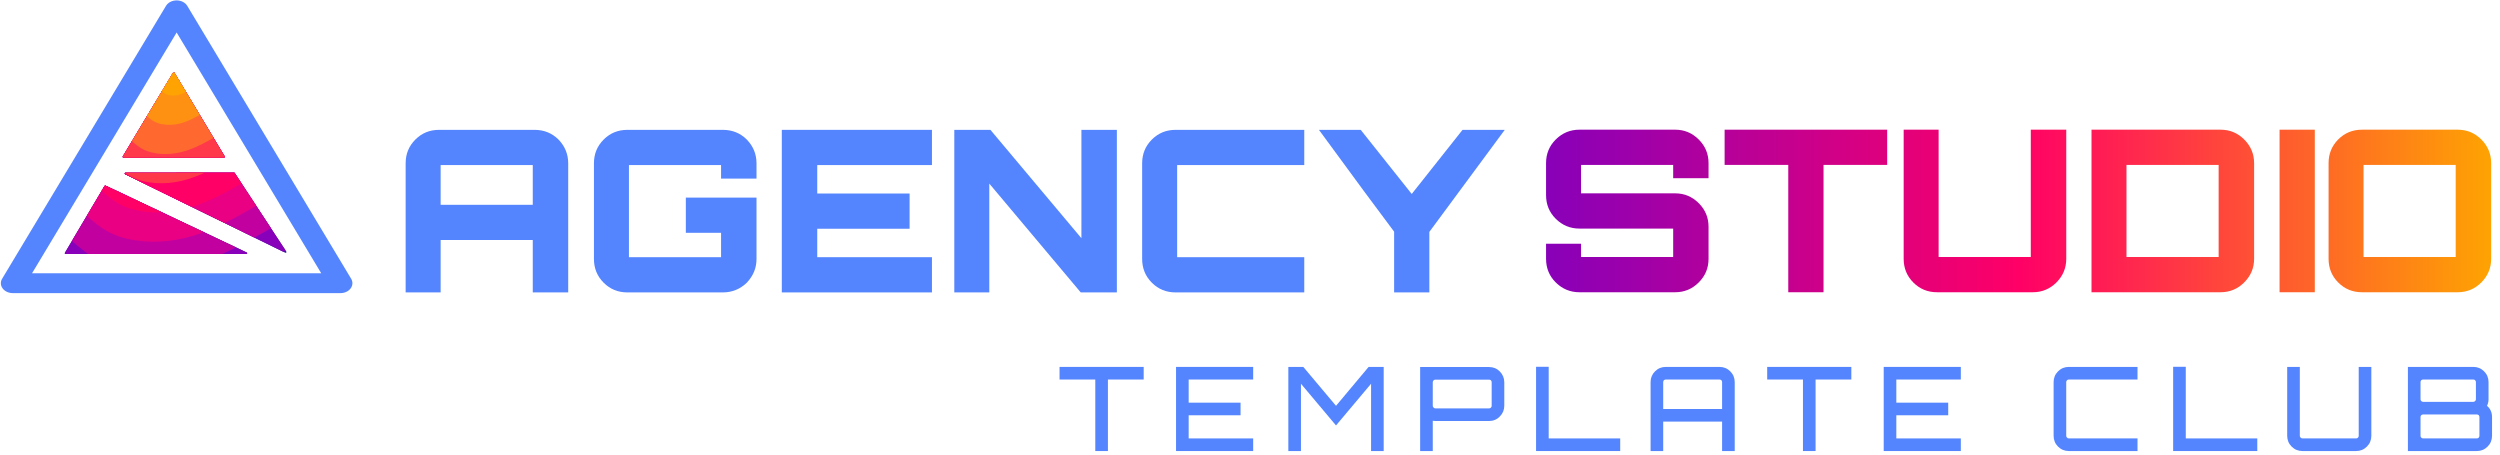 <?xml version="1.0" encoding="UTF-8" standalone="no"?>
<!DOCTYPE svg PUBLIC "-//W3C//DTD SVG 1.1//EN" "http://www.w3.org/Graphics/SVG/1.1/DTD/svg11.dtd">
<svg width="100%" height="100%" viewBox="0 0 286 52" version="1.1" xmlns="http://www.w3.org/2000/svg" xmlns:xlink="http://www.w3.org/1999/xlink" xml:space="preserve" xmlns:serif="http://www.serif.com/" style="fill-rule:evenodd;clip-rule:evenodd;stroke-linejoin:round;stroke-miterlimit:2;">
    <g transform="matrix(1,0,0,1,-2060.91,-444.94)">
        <g transform="matrix(1,0,0,1,800,0)">
            <g transform="matrix(1,0,0,1,341.176,-24.805)">
                <g transform="matrix(1,0,0,1,-170.596,0)">
                    <g transform="matrix(0.908,0,0,0.756,498.447,87.834)">
                        <path d="M675.45,506.064C675.195,505.556 674.676,505.235 674.108,505.235C673.54,505.235 673.02,505.556 672.766,506.064L652.12,547.357C651.887,547.822 651.912,548.374 652.185,548.817C652.459,549.259 652.942,549.528 653.461,549.528L694.754,549.528C695.274,549.528 695.757,549.259 696.03,548.817C696.304,548.374 696.329,547.822 696.096,547.357L675.45,506.064ZM674.108,510.089L692.327,546.528C692.327,546.528 655.888,546.528 655.888,546.528L674.108,510.089Z" style="fill:rgb(84,133,254);"/>
                    </g>
                    <g transform="matrix(0.603,0,0,0.502,647.9,280.285)">
                        <path d="M753.743,419.715C753.672,419.675 753.588,419.706 753.549,419.786C752.842,421.218 746.99,433.072 746.024,435.027C745.997,435.083 745.996,435.152 746.023,435.209C746.05,435.265 746.1,435.3 746.154,435.3L780.464,435.3C780.534,435.3 780.595,435.241 780.61,435.159C780.626,435.076 780.592,434.992 780.528,434.956C776.668,432.76 755.553,420.745 753.743,419.715ZM778.191,416.764C778.191,416.764 761.091,416.768 757.523,416.769C757.453,416.769 757.392,416.827 757.377,416.909C757.361,416.991 757.394,417.075 757.457,417.112C761.402,419.435 784.19,432.857 787.844,435.009C787.905,435.045 787.978,435.027 788.023,434.966C788.068,434.905 788.073,434.815 788.036,434.747C786.35,431.669 778.191,416.764 778.191,416.764ZM757.016,413.048C756.988,413.104 756.987,413.173 757.014,413.23C757.04,413.286 757.09,413.321 757.145,413.321C759.31,413.321 774.038,413.321 776.204,413.321C776.258,413.321 776.308,413.286 776.334,413.23C776.361,413.173 776.36,413.104 776.332,413.048C775.235,410.852 767.87,396.124 766.803,393.989C766.776,393.935 766.727,393.901 766.674,393.901C766.621,393.901 766.572,393.935 766.545,393.989C765.478,396.124 758.113,410.852 757.016,413.048Z" style="fill:rgb(49,27,146);"/>
                        <clipPath id="_clip1">
                            <path d="M753.743,419.715C753.672,419.675 753.588,419.706 753.549,419.786C752.842,421.218 746.99,433.072 746.024,435.027C745.997,435.083 745.996,435.152 746.023,435.209C746.05,435.265 746.1,435.3 746.154,435.3L780.464,435.3C780.534,435.3 780.595,435.241 780.61,435.159C780.626,435.076 780.592,434.992 780.528,434.956C776.668,432.76 755.553,420.745 753.743,419.715ZM778.191,416.764C778.191,416.764 761.091,416.768 757.523,416.769C757.453,416.769 757.392,416.827 757.377,416.909C757.361,416.991 757.394,417.075 757.457,417.112C761.402,419.435 784.19,432.857 787.844,435.009C787.905,435.045 787.978,435.027 788.023,434.966C788.068,434.905 788.073,434.815 788.036,434.747C786.35,431.669 778.191,416.764 778.191,416.764ZM757.016,413.048C756.988,413.104 756.987,413.173 757.014,413.23C757.04,413.286 757.09,413.321 757.145,413.321C759.31,413.321 774.038,413.321 776.204,413.321C776.258,413.321 776.308,413.286 776.334,413.23C776.361,413.173 776.36,413.104 776.332,413.048C775.235,410.852 767.87,396.124 766.803,393.989C766.776,393.935 766.727,393.901 766.674,393.901C766.621,393.901 766.572,393.935 766.545,393.989C765.478,396.124 758.113,410.852 757.016,413.048Z"/>
                        </clipPath>
                        <g clip-path="url(#_clip1)">
                            <g transform="matrix(0.766,-0.593,0.349,0.661,426.49,204.628)">
                                <g transform="matrix(0.128,0,0,0.128,223.897,485.14)">
                                    <path d="M0,486.7C-64.8,482.3 -129.6,477.8 -186.3,449.7C-242.9,421.6 -291.4,369.9 -315.4,315.4C-339.3,260.8 -338.6,203.4 -363.1,150.4C-387.5,97.4 -437.1,48.7 -486.7,0L0,0L0,486.7Z" style="fill:rgb(136,0,185);fill-rule:nonzero;"/>
                                </g>
                                <g transform="matrix(0.128,0,0,0.128,223.897,485.14)">
                                    <path d="M0,425.9C-56.7,422 -113.4,418.1 -163,393.5C-212.6,368.9 -255,323.7 -275.9,275.9C-296.9,228.2 -296.3,178 -317.7,131.6C-339.1,85.2 -382.5,42.6 -425.9,0L0,0L0,425.9Z" style="fill:rgb(194,0,160);fill-rule:nonzero;"/>
                                </g>
                                <g transform="matrix(0.128,0,0,0.128,223.897,485.14)">
                                    <path d="M0,365.1C-48.6,361.7 -97.2,358.3 -139.7,337.3C-182.2,316.2 -218.6,277.4 -236.5,236.5C-254.5,195.6 -254,152.6 -272.3,112.8C-290.7,73 -327.9,36.5 -365.1,0L0,0L0,365.1Z" style="fill:rgb(233,0,131);fill-rule:nonzero;"/>
                                </g>
                                <g transform="matrix(0.128,0,0,0.128,223.897,485.14)">
                                    <path d="M0,304.2C-40.5,301.4 -81,298.6 -116.4,281.1C-151.8,263.5 -182.2,231.2 -197.1,197.1C-212.1,163 -211.6,127.1 -226.9,94C-242.2,60.8 -273.2,30.4 -304.2,0L0,0L0,304.2Z" style="fill:rgb(255,0,102);fill-rule:nonzero;"/>
                                </g>
                                <g transform="matrix(0.128,0,0,0.128,223.897,485.14)">
                                    <path d="M0,243.4C-32.4,241.1 -64.8,238.9 -93.1,224.8C-121.5,210.8 -145.7,185 -157.7,157.7C-169.6,130.4 -169.3,101.7 -181.5,75.2C-193.8,48.7 -218.6,24.3 -243.4,0L0,0L0,243.4Z" style="fill:rgb(255,57,74);fill-rule:nonzero;"/>
                                </g>
                                <g transform="matrix(0.128,0,0,0.128,223.897,485.14)">
                                    <path d="M0,182.5C-24.3,180.9 -48.6,179.2 -69.9,168.6C-91.1,158.1 -109.3,138.7 -118.3,118.3C-127.2,97.8 -127,76.3 -136.2,56.4C-145.3,36.5 -163.9,18.3 -182.5,0L0,0L0,182.5Z" style="fill:rgb(255,105,47);fill-rule:nonzero;"/>
                                </g>
                                <g transform="matrix(0.128,0,0,0.128,223.897,485.14)">
                                    <path d="M0,121.7C-16.2,120.6 -32.4,119.4 -46.6,112.4C-60.7,105.4 -72.9,92.5 -78.8,78.8C-84.8,65.2 -84.7,50.9 -90.8,37.6C-96.9,24.3 -109.3,12.2 -121.7,0L0,0L0,121.7Z" style="fill:rgb(255,145,18);fill-rule:nonzero;"/>
                                </g>
                                <g transform="matrix(0.128,0,0,0.128,223.897,485.14)">
                                    <path d="M0,60.8C-8.1,60.3 -16.2,59.7 -23.3,56.2C-30.4,52.7 -36.4,46.2 -39.4,39.4C-42.4,32.6 -42.3,25.4 -45.4,18.8C-48.4,12.2 -54.6,6.1 -60.8,0L0,0L0,60.8Z" style="fill:rgb(254,163,2);fill-rule:nonzero;"/>
                                </g>
                            </g>
                        </g>
                    </g>
                    <g transform="matrix(1.156,0,0,1.156,-248.644,66.455)">
                        <g transform="matrix(1.862,0,0,1.862,301.93,-310.923)">
                            <g transform="matrix(12,0,0,12,480.773,369.886)">
                                <path d="M0.206,-0.72L0.629,-0.72C0.67,-0.72 0.706,-0.706 0.735,-0.677C0.763,-0.648 0.778,-0.613 0.778,-0.572L0.778,-0L0.621,-0L0.621,-0.232L0.213,-0.232L0.213,-0L0.058,-0L0.058,-0.572C0.058,-0.613 0.072,-0.648 0.101,-0.677C0.13,-0.706 0.165,-0.72 0.206,-0.72ZM0.213,-0.388L0.621,-0.388L0.621,-0.564L0.213,-0.564L0.213,-0.388Z" style="fill:rgb(84,133,254);fill-rule:nonzero;"/>
                            </g>
                            <g transform="matrix(12,0,0,12,490.805,369.886)">
                                <path d="M0.776,-0.572L0.776,-0.504L0.619,-0.504L0.619,-0.564L0.211,-0.564L0.211,-0.156L0.619,-0.156L0.619,-0.264L0.463,-0.264L0.463,-0.42L0.776,-0.42L0.776,-0.148C0.776,-0.107 0.761,-0.073 0.733,-0.043C0.704,-0.015 0.668,-0 0.627,-0L0.204,-0C0.163,-0 0.128,-0.014 0.099,-0.043C0.07,-0.072 0.056,-0.107 0.056,-0.148L0.056,-0.572C0.056,-0.613 0.07,-0.648 0.099,-0.677C0.128,-0.706 0.163,-0.72 0.204,-0.72L0.627,-0.72C0.668,-0.72 0.704,-0.706 0.733,-0.677C0.761,-0.648 0.776,-0.613 0.776,-0.572Z" style="fill:rgb(84,133,254);fill-rule:nonzero;"/>
                            </g>
                            <g transform="matrix(12,0,0,12,500.765,369.886)">
                                <path d="M0.723,-0.72L0.723,-0.564L0.215,-0.564L0.215,-0.438L0.624,-0.438L0.624,-0.282L0.215,-0.282L0.215,-0.156L0.723,-0.156L0.723,-0L0.058,-0L0.058,-0.72L0.723,-0.72Z" style="fill:rgb(84,133,254);fill-rule:nonzero;"/>
                            </g>
                            <g transform="matrix(12,0,0,12,509.957,369.886)">
                                <path d="M0.619,-0.24L0.619,-0.72L0.776,-0.72L0.776,-0L0.616,-0L0.211,-0.482L0.211,-0L0.056,-0L0.056,-0.72L0.216,-0.72L0.619,-0.24Z" style="fill:rgb(84,133,254);fill-rule:nonzero;"/>
                            </g>
                            <g transform="matrix(12,0,0,12,519.941,369.886)">
                                <path d="M0.774,-0.564L0.211,-0.564L0.211,-0.156L0.774,-0.156L0.774,-0L0.204,-0C0.163,-0 0.128,-0.014 0.099,-0.043C0.07,-0.072 0.056,-0.107 0.056,-0.148L0.056,-0.572C0.056,-0.613 0.07,-0.648 0.099,-0.677C0.128,-0.706 0.163,-0.72 0.204,-0.72L0.774,-0.72L0.774,-0.564Z" style="fill:rgb(84,133,254);fill-rule:nonzero;"/>
                            </g>
                            <g transform="matrix(12,0,0,12,529.805,369.886)">
                                <path d="M0.653,-0.72L0.84,-0.72L0.506,-0.268L0.506,-0L0.35,-0L0.35,-0.269L0.219,-0.445L0.017,-0.72L0.202,-0.72L0.428,-0.436L0.653,-0.72Z" style="fill:rgb(84,133,254);fill-rule:nonzero;"/>
                            </g>
                        </g>
                        <g transform="matrix(1,0,0,1,55.813,-38.772)">
                            <path d="M1271.55,403.779L1271.55,405.276L1268.05,405.276L1268.05,403.958L1258.93,403.958L1258.93,406.773L1268.25,406.773C1269.16,406.773 1269.93,407.097 1270.58,407.745C1271.23,408.393 1271.55,409.172 1271.55,410.08L1271.55,413.253C1271.55,414.162 1271.23,414.94 1270.58,415.588C1269.93,416.236 1269.16,416.56 1268.25,416.56L1258.77,416.56C1257.87,416.56 1257.09,416.24 1256.44,415.599C1255.79,414.959 1255.47,414.177 1255.47,413.253L1255.47,411.756L1258.93,411.756L1258.93,413.074L1268.05,413.074L1268.05,410.259L1258.77,410.259C1257.87,410.259 1257.09,409.939 1256.44,409.298C1255.79,408.658 1255.47,407.876 1255.47,406.952L1255.47,403.779C1255.47,402.856 1255.79,402.074 1256.44,401.433C1257.09,400.793 1257.87,400.473 1258.77,400.473L1268.25,400.473C1269.16,400.473 1269.93,400.797 1270.58,401.445C1271.23,402.092 1271.55,402.871 1271.55,403.779Z" style="fill:url(#_Linear2);fill-rule:nonzero;"/>
                            <path d="M1273.14,400.473L1289.23,400.473L1289.23,403.958L1282.93,403.958L1282.93,416.56L1279.44,416.56L1279.44,403.958L1273.14,403.958L1273.14,400.473Z" style="fill:url(#_Linear3);fill-rule:nonzero;"/>
                            <path d="M1294.32,400.473L1294.32,413.074L1303.44,413.074L1303.44,400.473L1306.95,400.473L1306.95,413.253C1306.95,414.162 1306.62,414.94 1305.98,415.588C1305.33,416.236 1304.55,416.56 1303.64,416.56L1294.17,416.56C1293.24,416.56 1292.46,416.24 1291.82,415.599C1291.18,414.959 1290.86,414.177 1290.86,413.253L1290.86,400.473L1294.32,400.473Z" style="fill:url(#_Linear4);fill-rule:nonzero;"/>
                            <path d="M1309.45,400.473L1322.21,400.473C1323.13,400.473 1323.92,400.797 1324.56,401.445C1325.21,402.092 1325.54,402.871 1325.54,403.779L1325.54,413.253C1325.54,414.162 1325.21,414.94 1324.56,415.588C1323.92,416.236 1323.13,416.56 1322.21,416.56L1309.45,416.56L1309.45,400.473ZM1312.91,403.958L1312.91,413.074L1322.03,413.074L1322.03,403.958L1312.91,403.958Z" style="fill:url(#_Linear5);fill-rule:nonzero;"/>
                            <rect x="1328.06" y="400.473" width="3.486" height="16.087" style="fill:url(#_Linear6);fill-rule:nonzero;"/>
                            <path d="M1336.22,400.473L1345.69,400.473C1346.6,400.473 1347.38,400.797 1348.03,401.445C1348.67,402.092 1349,402.871 1349,403.779L1349,413.253C1349,414.162 1348.67,414.94 1348.03,415.588C1347.38,416.236 1346.6,416.56 1345.69,416.56L1336.22,416.56C1335.29,416.56 1334.51,416.24 1333.87,415.599C1333.23,414.959 1332.91,414.177 1332.91,413.253L1332.91,403.779C1332.91,402.856 1333.23,402.074 1333.87,401.433C1334.51,400.793 1335.29,400.473 1336.22,400.473ZM1336.37,403.958L1336.37,413.074L1345.49,413.074L1345.49,403.958L1336.37,403.958Z" style="fill:url(#_Linear7);fill-rule:nonzero;"/>
                        </g>
                    </g>
                </g>
                <g transform="matrix(1.114,0,0,1.114,505.097,109.291)">
                    <g transform="matrix(12,0,0,12,480.773,369.886)">
                        <path d="M0.02,-0.72L0.74,-0.72L0.74,-0.612L0.434,-0.612L0.434,-0L0.326,-0L0.326,-0.612L0.02,-0.612L0.02,-0.72Z" style="fill:rgb(84,133,254);fill-rule:nonzero;"/>
                    </g>
                    <g transform="matrix(12,0,0,12,492.281,369.886)">
                        <path d="M0.718,-0.72L0.718,-0.612L0.166,-0.612L0.166,-0.414L0.61,-0.414L0.61,-0.306L0.166,-0.306L0.166,-0.108L0.718,-0.108L0.718,-0L0.058,-0L0.058,-0.72L0.718,-0.72Z" style="fill:rgb(84,133,254);fill-rule:nonzero;"/>
                    </g>
                    <g transform="matrix(12,0,0,12,503.837,369.886)">
                        <path d="M0.464,-0.387L0.743,-0.72L0.872,-0.72L0.872,-0L0.764,-0L0.764,-0.576L0.464,-0.219L0.164,-0.576L0.164,-0L0.056,-0L0.056,-0.72L0.184,-0.72L0.464,-0.387Z" style="fill:rgb(84,133,254);fill-rule:nonzero;"/>
                    </g>
                    <g transform="matrix(12,0,0,12,517.373,369.886)">
                        <path d="M0.056,-0.719L0.646,-0.719C0.682,-0.719 0.713,-0.706 0.738,-0.681C0.763,-0.655 0.776,-0.624 0.776,-0.589L0.776,-0.387C0.776,-0.352 0.763,-0.321 0.738,-0.296C0.713,-0.27 0.682,-0.257 0.646,-0.257L0.186,-0.257C0.181,-0.257 0.173,-0.258 0.164,-0.259L0.164,-0L0.056,-0L0.056,-0.719ZM0.668,-0.387L0.668,-0.589C0.668,-0.595 0.666,-0.6 0.662,-0.605C0.657,-0.609 0.652,-0.611 0.646,-0.611L0.186,-0.611C0.18,-0.611 0.175,-0.609 0.171,-0.605C0.166,-0.6 0.164,-0.595 0.164,-0.589L0.164,-0.387C0.164,-0.381 0.166,-0.376 0.171,-0.372C0.175,-0.367 0.18,-0.365 0.186,-0.365L0.646,-0.365C0.652,-0.365 0.657,-0.367 0.662,-0.372C0.666,-0.376 0.668,-0.381 0.668,-0.387Z" style="fill:rgb(84,133,254);fill-rule:nonzero;"/>
                    </g>
                    <g transform="matrix(12,0,0,12,529.265,369.886)">
                        <path d="M0.057,-0L0.057,-0.721L0.165,-0.721L0.165,-0.108L0.777,-0.108L0.777,-0L0.057,-0Z" style="fill:rgb(84,133,254);fill-rule:nonzero;"/>
                    </g>
                    <g transform="matrix(12,0,0,12,541.013,369.886)">
                        <path d="M0.188,-0.72L0.648,-0.72C0.684,-0.72 0.715,-0.707 0.74,-0.682C0.765,-0.657 0.778,-0.626 0.778,-0.59L0.778,-0L0.67,-0L0.67,-0.252L0.166,-0.252L0.166,-0L0.058,-0L0.058,-0.59C0.058,-0.626 0.071,-0.657 0.096,-0.682C0.121,-0.707 0.152,-0.72 0.188,-0.72ZM0.166,-0.36L0.67,-0.36L0.67,-0.59C0.67,-0.596 0.668,-0.601 0.664,-0.606C0.659,-0.61 0.654,-0.612 0.648,-0.612L0.188,-0.612C0.182,-0.612 0.177,-0.61 0.172,-0.606C0.168,-0.601 0.166,-0.596 0.166,-0.59L0.166,-0.36Z" style="fill:rgb(84,133,254);fill-rule:nonzero;"/>
                    </g>
                    <g transform="matrix(12,0,0,12,553.445,369.886)">
                        <path d="M0.02,-0.72L0.74,-0.72L0.74,-0.612L0.434,-0.612L0.434,-0L0.326,-0L0.326,-0.612L0.02,-0.612L0.02,-0.72Z" style="fill:rgb(84,133,254);fill-rule:nonzero;"/>
                    </g>
                    <g transform="matrix(12,0,0,12,564.953,369.886)">
                        <path d="M0.718,-0.72L0.718,-0.612L0.166,-0.612L0.166,-0.414L0.61,-0.414L0.61,-0.306L0.166,-0.306L0.166,-0.108L0.718,-0.108L0.718,-0L0.058,-0L0.058,-0.72L0.718,-0.72Z" style="fill:rgb(84,133,254);fill-rule:nonzero;"/>
                    </g>
                    <g transform="matrix(12,0,0,12,582.425,369.886)">
                        <path d="M0.774,-0.612L0.186,-0.612C0.18,-0.612 0.175,-0.61 0.171,-0.606C0.166,-0.601 0.164,-0.596 0.164,-0.59L0.164,-0.13C0.164,-0.124 0.166,-0.119 0.171,-0.115C0.175,-0.11 0.18,-0.108 0.186,-0.108L0.774,-0.108L0.774,-0L0.186,-0C0.15,-0 0.119,-0.013 0.094,-0.038C0.069,-0.063 0.056,-0.094 0.056,-0.13L0.056,-0.59C0.056,-0.626 0.069,-0.657 0.094,-0.682C0.119,-0.707 0.15,-0.72 0.186,-0.72L0.774,-0.72L0.774,-0.612Z" style="fill:rgb(84,133,254);fill-rule:nonzero;"/>
                    </g>
                    <g transform="matrix(12,0,0,12,594.689,369.886)">
                        <path d="M0.057,-0L0.057,-0.721L0.165,-0.721L0.165,-0.108L0.777,-0.108L0.777,-0L0.057,-0Z" style="fill:rgb(84,133,254);fill-rule:nonzero;"/>
                    </g>
                    <g transform="matrix(12,0,0,12,606.437,369.886)">
                        <path d="M0.666,-0.13L0.666,-0.72L0.774,-0.72L0.774,-0.13C0.774,-0.094 0.761,-0.063 0.736,-0.038C0.711,-0.013 0.68,-0 0.644,-0L0.184,-0C0.148,-0 0.117,-0.013 0.092,-0.038C0.067,-0.063 0.054,-0.094 0.054,-0.13L0.054,-0.72L0.162,-0.72L0.162,-0.13C0.162,-0.124 0.164,-0.119 0.169,-0.115C0.173,-0.11 0.178,-0.108 0.184,-0.108L0.644,-0.108C0.65,-0.108 0.655,-0.11 0.66,-0.115C0.664,-0.119 0.666,-0.124 0.666,-0.13Z" style="fill:rgb(84,133,254);fill-rule:nonzero;"/>
                    </g>
                    <g transform="matrix(12,0,0,12,618.773,369.886)">
                        <path d="M0.736,-0.387C0.765,-0.362 0.779,-0.33 0.779,-0.291L0.779,-0.13C0.779,-0.094 0.766,-0.063 0.741,-0.038C0.716,-0.013 0.685,-0 0.649,-0L0.059,-0L0.059,-0.72L0.619,-0.72C0.655,-0.72 0.686,-0.707 0.711,-0.682C0.736,-0.657 0.749,-0.626 0.749,-0.59L0.749,-0.443C0.749,-0.424 0.745,-0.406 0.736,-0.387ZM0.619,-0.612L0.189,-0.612C0.183,-0.612 0.178,-0.61 0.173,-0.606C0.169,-0.601 0.167,-0.596 0.167,-0.59L0.167,-0.443C0.167,-0.437 0.169,-0.432 0.173,-0.428C0.178,-0.423 0.183,-0.421 0.189,-0.421L0.619,-0.421C0.625,-0.421 0.63,-0.423 0.634,-0.428C0.639,-0.432 0.641,-0.437 0.641,-0.443L0.641,-0.59C0.641,-0.596 0.639,-0.601 0.634,-0.606C0.63,-0.61 0.625,-0.612 0.619,-0.612ZM0.671,-0.13L0.671,-0.291C0.671,-0.297 0.669,-0.302 0.665,-0.307C0.66,-0.311 0.655,-0.313 0.649,-0.313L0.189,-0.313C0.183,-0.313 0.178,-0.311 0.173,-0.307C0.169,-0.302 0.167,-0.297 0.167,-0.291L0.167,-0.13C0.167,-0.124 0.169,-0.119 0.173,-0.115C0.178,-0.11 0.183,-0.108 0.189,-0.108L0.649,-0.108C0.655,-0.108 0.66,-0.11 0.665,-0.115C0.669,-0.119 0.671,-0.124 0.671,-0.13Z" style="fill:rgb(84,133,254);fill-rule:nonzero;"/>
                    </g>
                </g>
            </g>
        </g>
    </g>
    <defs>
        <linearGradient id="_Linear2" x1="0" y1="0" x2="1" y2="0" gradientUnits="userSpaceOnUse" gradientTransform="matrix(93.53,0,0,16.087,1255.47,408.516)"><stop offset="0" style="stop-color:rgb(136,0,185);stop-opacity:1"/><stop offset="0.5" style="stop-color:rgb(255,0,102);stop-opacity:1"/><stop offset="1" style="stop-color:rgb(254,163,2);stop-opacity:1"/></linearGradient>
        <linearGradient id="_Linear3" x1="0" y1="0" x2="1" y2="0" gradientUnits="userSpaceOnUse" gradientTransform="matrix(93.53,0,0,16.087,1255.47,408.516)"><stop offset="0" style="stop-color:rgb(136,0,185);stop-opacity:1"/><stop offset="0.5" style="stop-color:rgb(255,0,102);stop-opacity:1"/><stop offset="1" style="stop-color:rgb(254,163,2);stop-opacity:1"/></linearGradient>
        <linearGradient id="_Linear4" x1="0" y1="0" x2="1" y2="0" gradientUnits="userSpaceOnUse" gradientTransform="matrix(93.53,0,0,16.087,1255.47,408.516)"><stop offset="0" style="stop-color:rgb(136,0,185);stop-opacity:1"/><stop offset="0.5" style="stop-color:rgb(255,0,102);stop-opacity:1"/><stop offset="1" style="stop-color:rgb(254,163,2);stop-opacity:1"/></linearGradient>
        <linearGradient id="_Linear5" x1="0" y1="0" x2="1" y2="0" gradientUnits="userSpaceOnUse" gradientTransform="matrix(93.53,0,0,16.087,1255.47,408.516)"><stop offset="0" style="stop-color:rgb(136,0,185);stop-opacity:1"/><stop offset="0.5" style="stop-color:rgb(255,0,102);stop-opacity:1"/><stop offset="1" style="stop-color:rgb(254,163,2);stop-opacity:1"/></linearGradient>
        <linearGradient id="_Linear6" x1="0" y1="0" x2="1" y2="0" gradientUnits="userSpaceOnUse" gradientTransform="matrix(93.53,0,0,16.087,1255.47,408.516)"><stop offset="0" style="stop-color:rgb(136,0,185);stop-opacity:1"/><stop offset="0.5" style="stop-color:rgb(255,0,102);stop-opacity:1"/><stop offset="1" style="stop-color:rgb(254,163,2);stop-opacity:1"/></linearGradient>
        <linearGradient id="_Linear7" x1="0" y1="0" x2="1" y2="0" gradientUnits="userSpaceOnUse" gradientTransform="matrix(93.53,0,0,16.087,1255.47,408.516)"><stop offset="0" style="stop-color:rgb(136,0,185);stop-opacity:1"/><stop offset="0.5" style="stop-color:rgb(255,0,102);stop-opacity:1"/><stop offset="1" style="stop-color:rgb(254,163,2);stop-opacity:1"/></linearGradient>
    </defs>
</svg>
